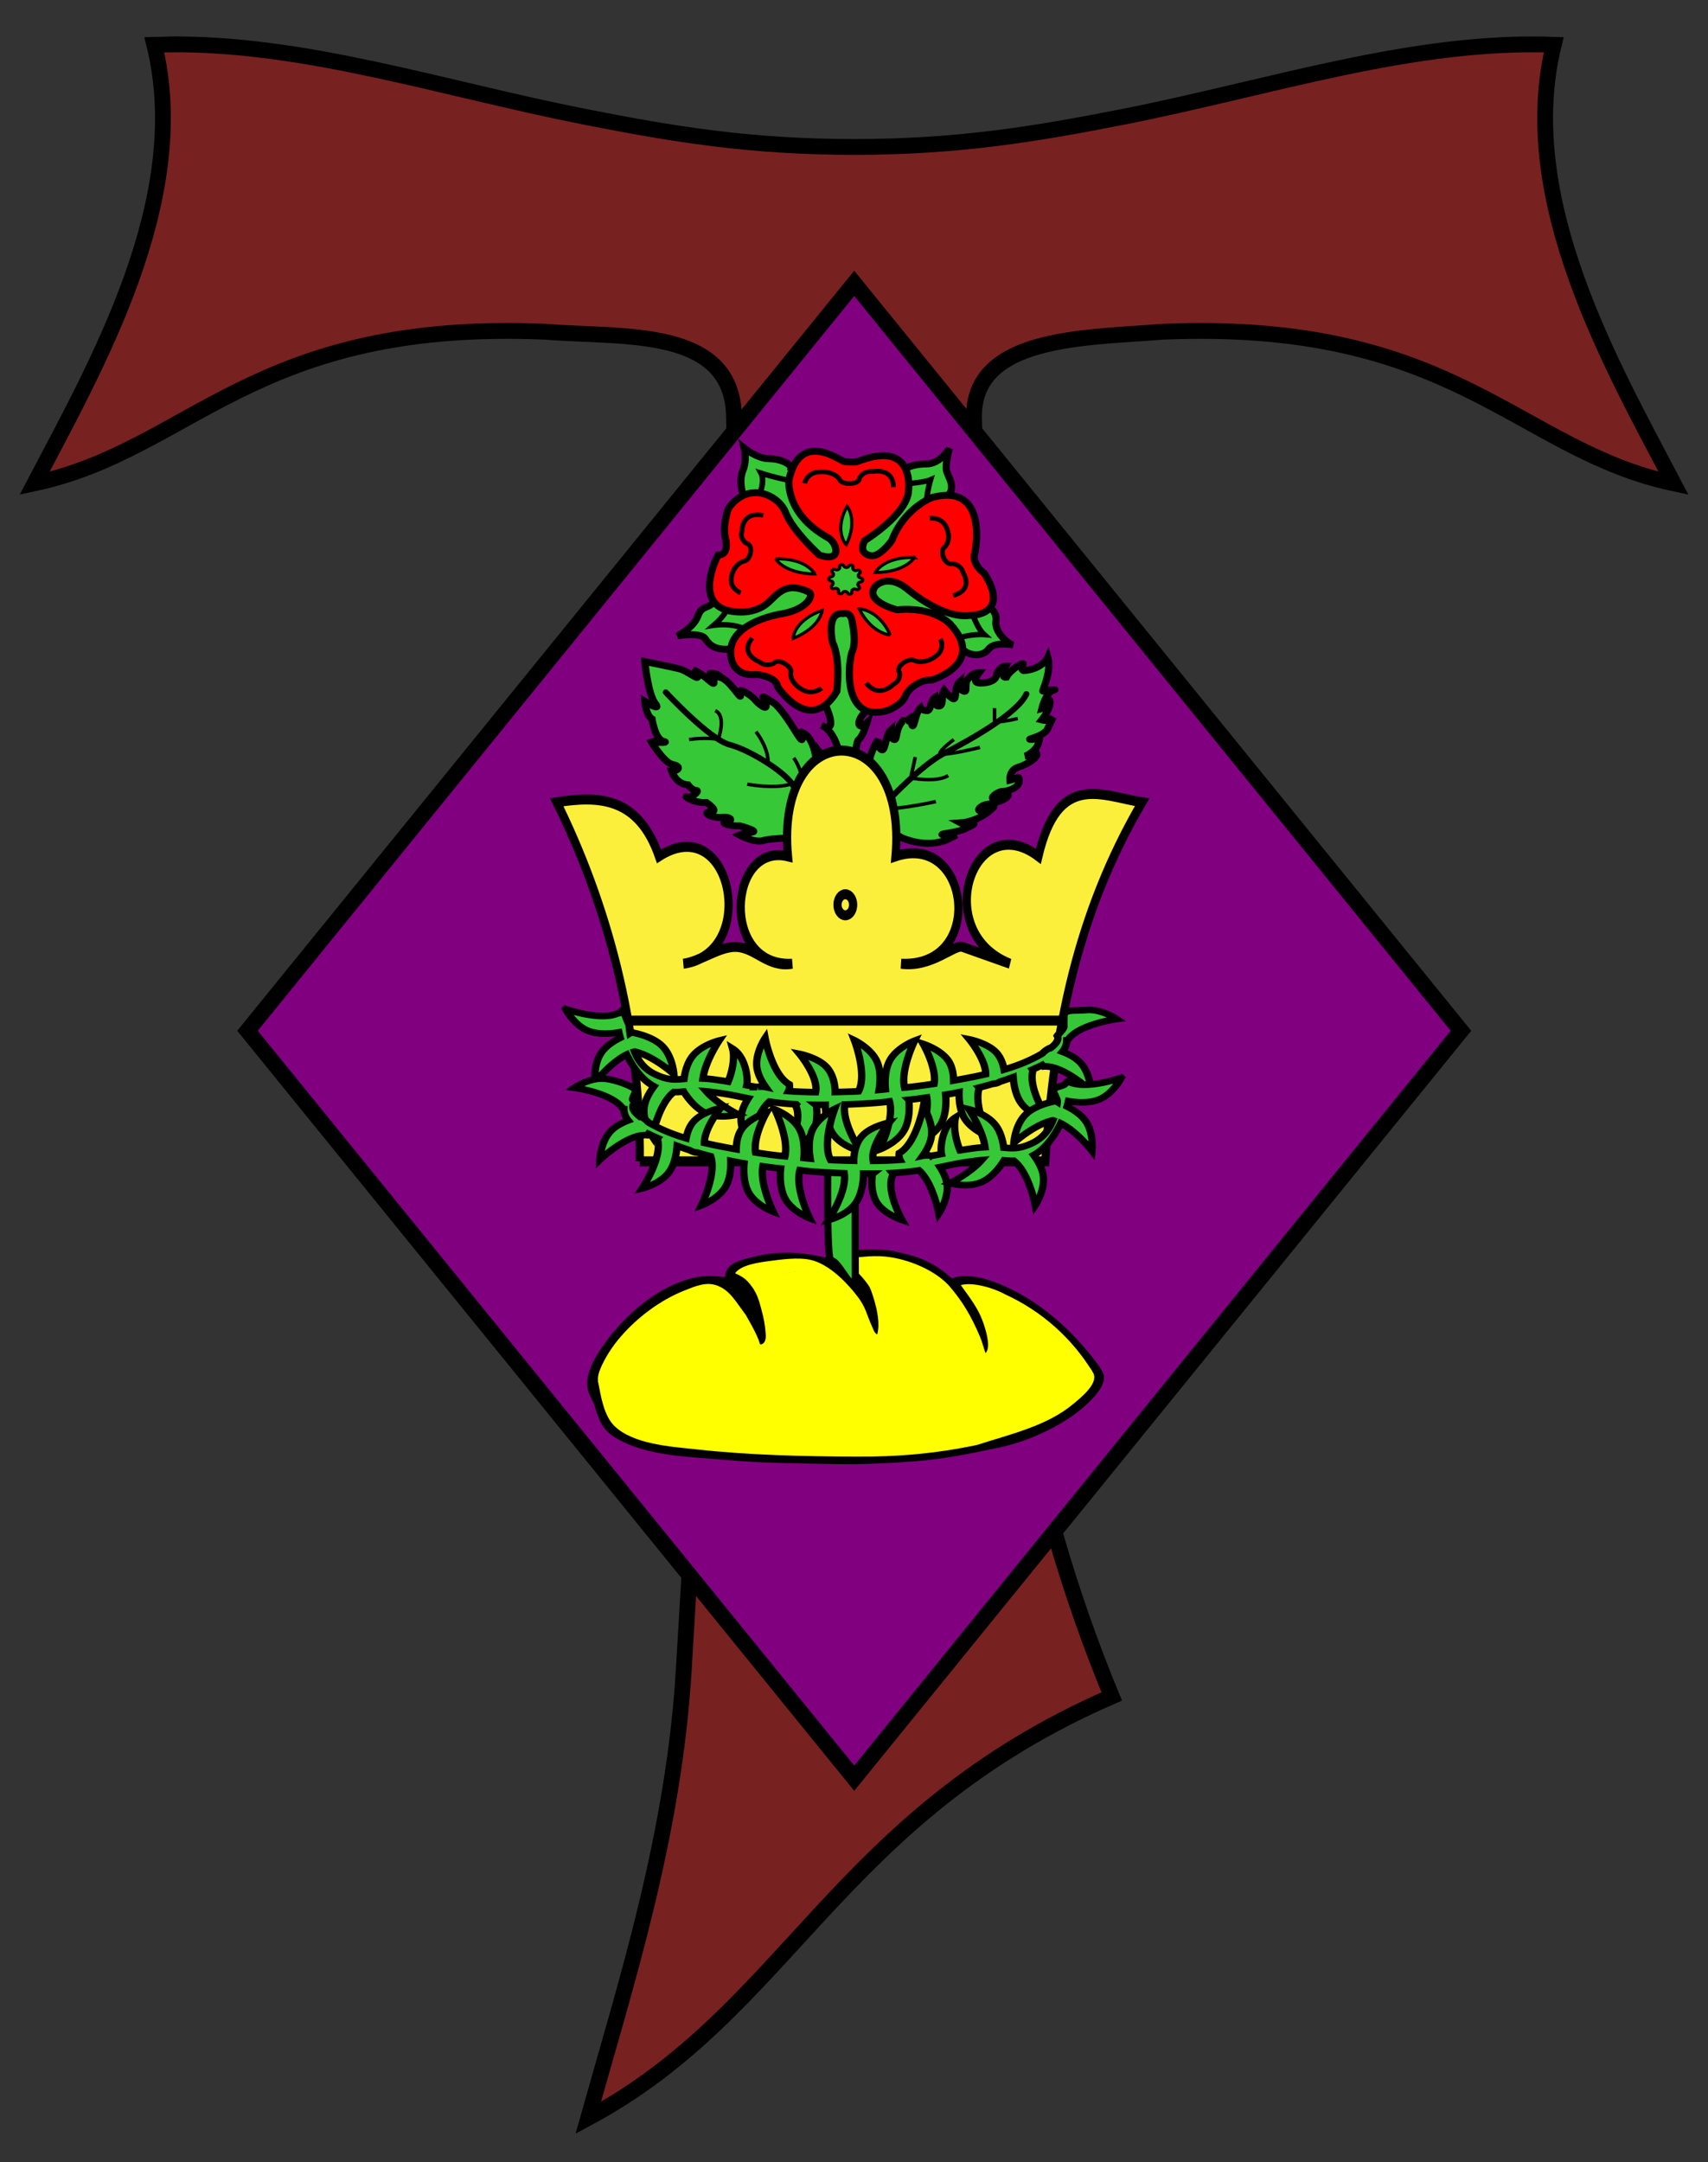<svg xmlns="http://www.w3.org/2000/svg" xmlns:xlink="http://www.w3.org/1999/xlink" version="1.0" width="603" height="763"><rect width="100%" height="100%" fill="#333333" stroke="none"/><defs><linearGradient id="j"><stop style="stop-color:#d8201f;stop-opacity:1" offset="0"/><stop style="stop-color:#d8201f;stop-opacity:0" offset="1"/></linearGradient><linearGradient id="i"><stop style="stop-color:#fff;stop-opacity:1" offset="0"/><stop style="stop-color:#000;stop-opacity:1" offset=".5"/><stop style="stop-color:#fff;stop-opacity:0" offset="1"/></linearGradient><linearGradient id="g"><stop style="stop-color:#150000;stop-opacity:1" offset="0"/><stop style="stop-color:#0a0000;stop-opacity:.498" offset="1"/><stop style="stop-color:#000;stop-opacity:0" offset="1"/></linearGradient><linearGradient id="h"><stop style="stop-color:#00f;stop-opacity:1" offset="0"/><stop style="stop-color:#00007f;stop-opacity:1" offset=".5"/><stop style="stop-color:#00003f;stop-opacity:.498" offset=".75"/><stop style="stop-color:#000;stop-opacity:0" offset="1"/></linearGradient><linearGradient id="e"><stop style="stop-color:#00a43f;stop-opacity:1" offset="0"/><stop style="stop-color:#000;stop-opacity:.498" offset=".973"/><stop style="stop-color:#00a43f;stop-opacity:0" offset="1"/></linearGradient><linearGradient id="d"><stop style="stop-color:#f9d100;stop-opacity:1" offset="0"/><stop style="stop-color:#f9d100;stop-opacity:.69" offset=".639"/><stop style="stop-color:#fff;stop-opacity:.588" offset=".956"/><stop style="stop-color:#fce87f;stop-opacity:.294" offset=".979"/><stop style="stop-color:#f9d100;stop-opacity:0" offset="1"/></linearGradient><linearGradient id="c"><stop style="stop-color:#f9d100;stop-opacity:1" offset="0"/><stop style="stop-color:#f9d100;stop-opacity:1" offset=".5"/><stop style="stop-color:#f9d100;stop-opacity:0" offset="1"/></linearGradient><linearGradient id="b"><stop style="stop-color:#f9d100;stop-opacity:1" offset="0"/><stop style="stop-color:#f9d100;stop-opacity:1" offset=".148"/><stop style="stop-color:#fff;stop-opacity:1" offset=".5"/><stop style="stop-color:#fff;stop-opacity:0" offset="1"/></linearGradient><linearGradient id="a"><stop style="stop-color:#f9d100;stop-opacity:1" offset="0"/><stop style="stop-color:#f9d100;stop-opacity:0" offset="1"/></linearGradient><linearGradient id="f"><stop style="stop-color:#f8f8f8;stop-opacity:1" offset="0"/><stop style="stop-color:#f8f8f8;stop-opacity:0" offset="1"/></linearGradient><linearGradient id="k"><stop offset="0" style="stop-color:#403800;stop-opacity:1"/><stop style="stop-color:#c8af00;stop-opacity:1" offset=".5"/><stop offset="1" style="stop-color:#403900;stop-opacity:1"/></linearGradient><linearGradient id="p"><stop offset="0" style="stop-color:#776201;stop-opacity:1"/><stop style="stop-color:#eac102;stop-opacity:1" offset=".5"/><stop offset="1" style="stop-color:#776201;stop-opacity:1"/></linearGradient><linearGradient id="m"><stop style="stop-color:#7b0916;stop-opacity:1" offset="0"/><stop style="stop-color:#ce1126;stop-opacity:1" offset="1"/></linearGradient><linearGradient id="l"><stop offset="0" style="stop-color:#5d070b;stop-opacity:1"/><stop style="stop-color:#ed1c24;stop-opacity:1" offset=".5"/><stop offset="1" style="stop-color:#5d070a;stop-opacity:1"/></linearGradient><linearGradient id="w"><stop offset="0" style="stop-color:#7b4493;stop-opacity:1"/><stop offset="1" style="stop-color:#563067;stop-opacity:0"/></linearGradient><linearGradient id="x"><stop style="stop-color:#a773be;stop-opacity:1" offset="0"/><stop style="stop-color:#563067;stop-opacity:0" offset="1"/></linearGradient><pattern id="o" patternTransform="matrix(.675 0 0 1 -1429.37 1060.85)" height="13.263" width="74.758" patternUnits="userSpaceOnUse"><g transform="matrix(.788 0 0 .327 573.019 -490.782)" style="fill:#e3e4e5;fill-opacity:1"><rect ry=".193" y="1498.863" x="-726.738" height="40.505" width="94.812" style="fill:#e3e4e5;fill-opacity:1;fill-rule:evenodd;stroke:none;stroke-width:.978;stroke-miterlimit:4;stroke-dasharray:none;stroke-opacity:1"/><g transform="translate(-375.148 1126.89) scale(.248)" style="fill:#e3e4e5;fill-opacity:1"><rect style="fill:#e3e4e5;fill-opacity:1;fill-rule:evenodd;stroke:#000;stroke-width:1;stroke-miterlimit:4;stroke-dasharray:none;stroke-opacity:1" width="189.91" height="78.198" x="-1418.737" y="1505.757" ry=".221"/><rect style="fill:#e3e4e5;fill-opacity:1;fill-rule:evenodd;stroke:#000;stroke-width:1;stroke-miterlimit:4;stroke-dasharray:none;stroke-opacity:1" width="189.91" height="78.198" x="-1228.828" y="1505.757" ry=".221"/><rect style="fill:#e3e4e5;fill-opacity:1;fill-rule:evenodd;stroke:#000;stroke-width:1;stroke-miterlimit:4;stroke-dasharray:none;stroke-opacity:1" width="189.91" height="78.198" x="-1323.783" y="1583.955" ry=".221"/></g></g></pattern><pattern patternTransform="matrix(.675 0 0 1 0 0)" id="n" xlink:href="#o"/><pattern id="u" patternTransform="translate(-542.386 600.643)" height="48.636" width="25.152" patternUnits="userSpaceOnUse"><path style="fill:url(#r) #000;stroke:none" d="M-542.13 600.747h24.828v48.532h-24.828z" transform="translate(542.386 -600.643)"/><path d="M-541.986 601.043h24.352" style="fill:none;fill-rule:evenodd;stroke:#000;stroke-width:.8;stroke-linecap:butt;stroke-linejoin:miter;stroke-miterlimit:4;stroke-dasharray:none;stroke-opacity:1" transform="translate(542.386 -600.643)"/></pattern><pattern id="r" patternTransform="translate(-542.13 600.747)" height="48.532" width="24.828" patternUnits="userSpaceOnUse"><path style="fill:#e3e4e5;fill-opacity:1;fill-rule:evenodd;stroke:none;stroke-width:1;stroke-miterlimit:4;stroke-dasharray:none;stroke-opacity:1" d="M-541.728 601.236h23.877v47.554h-23.877z" transform="translate(542.13 -600.747)"/><path style="fill:url(#s) #000;stroke:none" d="M-542.13 600.747h24.828v48.532h-24.828z" transform="translate(542.13 -600.747)"/></pattern><pattern id="t" patternTransform="translate(-542.13 546.506)" height="102.773" width="39.034" patternUnits="userSpaceOnUse"><path d="M25.983 16.833v-8.56M11.941 16.833v-8.56M33.054 8.09V.772M19.584 8.09V.772M6.115 8.09V.772M25.983 34.174v-8.56M11.941 34.174v-8.56M33.054 25.403v-8.47M19.584 25.403v-8.47M6.115 25.403v-8.47M25.983 51.076v-8.56M11.941 51.076v-8.56M33.054 42.306v-8.47M19.584 42.306v-8.47M6.115 42.305v-8.47M25.983 68.307v-8.56M11.941 68.307v-8.56M33.054 59.537v-8.47M19.584 59.537v-8.47M6.115 59.537v-8.47M25.983 85.648v-8.56M11.941 85.648v-8.56M33.054 76.878v-8.47M19.584 76.878v-8.47M6.115 76.878v-8.47M33.054 94.21v-8.89M19.584 94.21v-8.89M6.115 94.21v-8.89M25.983 102.002v-7.793M11.941 102.002v-7.793M.772 8.177h37.49M.772 16.77h37.49M.772 25.364h37.49M.772 33.958h37.49M.772 42.552h37.49M.772 51.145h37.49M.772 59.74h37.49M.772 68.333h37.49M.772 76.927h37.49M.772 85.52h37.49M.772 94.114h37.49" style="fill:none;fill-rule:evenodd;stroke:#000;stroke-width:1.543;stroke-linecap:butt;stroke-linejoin:miter;stroke-miterlimit:4;stroke-dasharray:none;stroke-opacity:1"/></pattern><pattern patternTransform="matrix(.636 0 0 .472 -542.13 600.747)" id="s" xlink:href="#t"/><pattern patternTransform="matrix(2.597 0 0 2.894 -181.16 718.736)" id="v" xlink:href="#u"/><pattern patternTransform="matrix(2.597 0 0 2.894 0 0)" id="q" xlink:href="#v"/></defs><g style="fill:#782121;fill-opacity:1"><path d="M110.884-84.74c-.612.009-1.228.024-1.84.047 5.249 21.359-8.031 44.396-16.587 60.712 21.747-4.647 30.25-22.702 70.789-20.981 10.776.882 26.082-.78 26.089 12.032 1.392 58.57-3.623 115.545-6.948 172.936-1.333 23.01-8.013 43.658-13.251 62.3 27.802-14.91 34.428-41.766 72.514-58.343-23.827-57.569-17.472-115.691-19.072-176.893-.3-11.468 15.314-11.15 26.09-12.032 40.538-1.72 49.042 16.334 70.789 20.981-8.557-16.316-21.837-39.353-16.588-60.712-19.588-.71-39.242 5.957-59.677 9.984-12.195 2.403-22.908 4.164-37.247 4.164-14.339 0-25.029-1.76-37.224-4.164-19.797-3.901-38.856-10.28-57.837-10.03z" style="fill:#782121;fill-opacity:1;stroke:#000;stroke-width:2.189;stroke-miterlimit:4;stroke-dasharray:none" transform="matrix(2.549 0 0 2.549 -223.469 231.674)"/></g><path transform="matrix(2.883 0 0 2.704 -1446.275 95.524)" style="fill:purple;stroke:#000;stroke-width:2" d="m531.962 99.189 74.3-97.539 74.3 97.539-74.3 97.54-74.3-97.54z"/><path style="fill:#000;stroke:none" d="M231.89 480.06c-5.075-.906-10.525-1.083-15.671-.043-22.375 4.524-42.425 24.398-53.59 42.159-3.88 6.175-8.019 14.497-6.644 21.89.634 3.41 2.829 6.422 3.822 9.73 2.262 7.535 3.912 13.537 11.43 18.27 17.458 10.988 41.587 10.935 61.689 12.845 19.906 1.89 39.76 1.874 59.76 2.338 13.613.316 31.77-.497 45.446-1.729 17.275-1.555 28.4-4.176 45.159-7.75 17.48-3.728 38.81-14.284 50.645-27.015 3.592-3.864 9.324-10.705 6.652-16.173-1.39-2.844-3.888-6.135-6.097-9.06-13.937-18.457-34.39-36.566-57.626-44.074-8.345-2.696-15.569-2.564-19.568-.694-12.56-11.587-21.805-13.055-30.515-15.307-12.237-3.164-35.722-.211-39.599 3.275-14-3.46-26.705-3.947-41.3.022-6.763 1.84-13.8 3.713-13.993 11.317z" transform="matrix(.639 0 0 .615 107.794 155.482)"/><path style="fill:#ff0;stroke:none" d="M163.472 542.571c.94-7.029 77.79-27.287 88.015-22.583-.555-4.833-5.73-13.819-8.093-18.238-5.94-8.276-8.871-14.16-15.793-16.913-6.088-2.422-12.3.426-17.808 2.678-13.818 5.65-26.382 15.606-35.652 26.756-4.573 5.5-8.825 12.267-11.346 18.85-1.017 2.657-2.22 7.505.677 9.45zM296.542 469.273l9.652 9.112c1.375 1.435 4.892 5.66 5.97 8.116 2.173 4.243 55.799 24.11 59.187 42.972 11.202-.802 46.31-14.28 53.955-5.473 2.45 2.823 4.3 8.503 4.908 12.17l4.756-1.789c-11.244-19.094-27.866-34.837-48.466-44.584-6.253-3.655-18.118-7.174-24.346-5.229 7.232 10.452 11.334 15.653 14.314 28.308.268 2.032 1.88 7.7-.65 10.734-.885-2.41-1.952-6.705-3.03-9.34-5.157-12.616-9.779-20.27-16.427-28.498-7.668-9.491-23.119-16.296-36.048-17.61-8.028-.816-15.823.788-23.775 1.11m-59.118 8.514c5.199 2.243 7.106 4.368 10.281 9.1l1.891 3.621c2.512-4.682 7.364-9.695 12.246-11.503 11.638-4.31 22.728-2.439 31.274 6.908 5.639 6.167 9.72 14.92 13.155 22.278 1.776 4.983 3.828 10.34 5.658 10.69 2.225.29 3.669-4.413 4.722-5.91-1.981.134-2.96-3.356-3.745-5.14-2.812-6.392-3.13-10.314-7.768-16.666-5.714-7.826-15.73-18.713-26.055-21.1-6.803-1.571-16.197-.224-23.024.732-5.607.786-15.313 2.098-18.635 6.99z" transform="matrix(.639 0 0 .615 107.794 155.482)"/><path style="fill:#ff0;stroke:none" d="M313.5 513.157c-2.886-.426-4.406-5.986-6.134-9.114-6.536-15.019-12.97-27.48-33.315-27.473-3.875.001-7.256.513-10.924 1.741-4.371 1.465-13.196 3.344-14.132 7.657-.071 3.108.18 3.574 1.614 7.505 1.643 5.785 3.181 11.773 3.58 17.15.163 2.204.934 6.572-2.023 7.884-3.227.36-6.892-3.875-8.454-6.07-4.416-6.203-8.554-13.298-15.927-16.787-19.498-9.226-43.9 14.588-54.622 27.189-3.794 4.457-12.19 11.575-9.866 18.178 1.282 3.644 7.15 6.991 10.14 9.45 16.337 13.433 31.992 14.401 52.14 16.885 27.96 3.447 36.978 6.346 65.01 6.15 3.869-.027 26.396-2.608 30.373-2.653 23.224-.261 47.143 2.137 69.159-4.36 12.3-3.63 23.222-14.024 32.954-22.55 2.248-1.968 11.943-5.791 11.943-8.758 0-2.768-7.443-9.12-9.191-11.181-6.667-7.857-18.38-17.905-27.755-22.632-3.843-1.937-14.85-7.859-19.13-6.18-2.776 1.961-1.596 5.66-1.455 8.137.397 6.747 4.917 19.713-2.015 23.066-4.272.841-12.542-35.369-26.686-42.311-4.786-3.243-14.283-7.036-19.48-7.676-5.494-.873-7.274-1.5-13.362-1.452-4.399-.004-5.97 1.84-7.007 3.181-.533 2.349.807 2.894 2.668 6.777 4.458 11.94 6.035 21.757 4.384 27.853m51.24-30.72.642.608-.643-.609z" transform="matrix(.639 0 0 .615 107.794 155.482)"/><path style="fill:#ff0;fill-opacity:1;stroke:none" d="M170.595 550.416c27.046 20.673 61.58 19.628 92.92 20.499 32.42.9 65.491 5.962 97.437-1.281 16.95-3.844 42.144-10.016 58.31-18.661 3.711-6.07 3.026-.556 5.115-8.797 2.112-3.941-14.282-18.662-20.082-23.056-5.508-3.405-8.88-4.86-13.1-4.823-3.866.046-3.742 6.421-3.784 9.777-.095 7.744-5.075 22.61-14.198 19.132-14.948-5.698-14.846-30.41-22.375-43.278-5.083-8.687-12.8-14.375-22.149-10.932-5.356 1.972-5.218 6.947-5.16 12.396.113 10.744.223 8.51-.138 16.829-.717 3.755-2.11 12.488-6.318 13.239-4.548.811-9.21-11.834-10.81-15.434-6.397-14.405-17.176-27.964-25.97-27.864-6.168-2.351-18.581 3.624-20.37 11.035-1.486 6.155.126 13.527.34 19.756.114 3.316-.502 11.209-4.266 12.07-1.993.456-4.323.854-6.033-.1-10.103-5.64-11.81-20.586-21.294-25.507-6.8-3.528-14.142 1.15-20.003 4.859-14.142 8.946-30.518 23.542-38.072 40.14z" transform="matrix(.639 0 0 .615 107.794 155.482)"/><path style="fill:#fee5b2;stroke:none" d="m315.177 510.014.642.608-.642-.608m-66.187 7.297.643.608-.643-.608z" transform="matrix(.639 0 0 .615 107.794 155.482)"/><path style="fill:#ff0;stroke:none" d="M161.685 539.563c1.454 7.995 3.123 19.764 9.028 25.76 10.47 10.629 31.28 11.888 45.506 13.498 29.352 3.324 58.488 3.983 88.034 4.163 22.302.136 43.862-1.673 66.829-6.72 18.16-6.096 38.787-10.873 53.334-23.63 3.77-3.305 13.331-11.116 11.151-17.042-2.228-6.058-8.876 3.824-10.263 5.434-13.207 15.32-37.08 19.138-56.02 23.665-15.46 3.695-30.138 5.168-46.062 4.922-3.307-.051-22.895.423-26.226.541-29.435 1.04-45.695-1.524-74.994-4.806-8.615-.965-19.185-1.81-27.454-4.693-7.881-2.747-14.179-5.023-20.557-10.188-4.344-3.518-7.1-8.561-12.306-10.904z" transform="matrix(.639 0 0 .615 107.794 155.482)"/><path d="m333.345 163.352 5.114-3.726s-2.273 4.259-1.136 5.856c1.136 1.597 1.704-7.453 4.545-10.114 0 0 .568 1.597 3.978 1.597 2.272-1.065 1.136-5.856 4.545-7.985 1.137 3.194-1.136 5.323 1.705 5.323 2.84 0 1.136-6.388 2.84-9.05 0 0 4.546 5.856 5.683 4.792 1.136-1.065 0-6.92 2.84-9.582 0 0-.567 4.259 2.274 5.323 2.84 1.065-.569-5.323 3.409-7.985 0 0 1.704-2.661 5.114-2.661 0 0-3.978 5.323-.569 5.855 3.41.533 10.228-.532 10.228-4.79 0 0 1.704-4.791 5.114-4.791 0 0-3.41 6.92.288 6.368 1.896-4.16 10.735-9.807 9.128-7.172-1.607 2.635.402 3.388.402 3.388 10.446-.753 13.38-7.66 13.38-7.66 2.273 8.517-3.311 19.448-2.743 19.448.568 0 9.66-1.597 5.682-.532-3.978 1.064-6.25 10.646-6.25 10.646 2.272-.532 4.545-7.985 4.545-3.726 0 4.258-4.545 10.114-4.545 10.114 3.977 1.064 6.25-1.597 6.25-1.597l-3.41 7.452c-3.409 4.259-12.5 5.323-8.522 5.323 3.977 0 5.113-3.726 3.977 1.597-1.136 5.323-7.387 7.985-7.387 7.985 5.682 0 6.25-1.597 6.25-1.597 1.137 2.13-5.113 6.388-10.227 7.985-5.114 1.597-4.546 7.452-4.546 7.452 4.546-1.065 5.114-3.194 5.114.532s-6.25 5.856-9.09 5.856c-2.842 0-7.956 4.258-4.547 4.258 3.41 0 8.523-3.726 7.387-1.597-1.136 2.13-7.387 4.259-11.364 4.791-3.977.532-6.818 4.259-2.84 3.726 3.976-.532 10.227-5.323 3.408.533-6.818 5.855-15.341 6.387-15.341 6.387 2.84 1.597 7.387 0 7.387.533 0 .532-5.682 3.193-5.682 3.193-5.114 2.13-15.342 2.662-10.796 3.194 4.545.533 6.818 0 6.818 0l-5.114 2.662c-11.932 5.323-25-1.065-25-1.065-13.637-7.984-21.024 2.662-21.024 2.662-5.682 13.308-4.75 253.992-4.75 253.992-4.355-.177-9.437-14.137-13.793-14.315-4.51-11.899 2.634-229.563 2.634-229.563 0-15.97-35.229-12.776-39.774-11.179-4.546 1.597-13.069-3.194-13.069-3.194s2.273-1.064 6.819-1.597c4.545-.532-6.819-3.726-6.819-3.726-6.25.532-10.795-2.13-7.386-2.13s3.977-3.193-2.273-2.66c-6.25.532-11.364-3.194-6.25-3.194 5.114 0-2.273-5.324-2.273-5.324-7.387.533-13.069-4.258-10.796-3.193 2.273 1.064 7.387-3.727 5.114-3.727-2.273 0-4.546-3.193-4.546-3.193-6.818-.533-9.09-7.985-9.09-7.985 3.977 0 5.681-2.662.567-3.726-5.113-1.065-12.5-14.373-12.5-14.373.568 2.13 11.932 2.13 7.387 1.065-4.546-1.065-6.25-12.776-6.25-12.776-3.41-2.129-3.978-10.113-3.978-10.113s9.66 6.387 5.682 1.064c-3.977-5.323-5.682-23.954-5.682-23.954s15.341 3.194 19.319 4.259c3.977 1.064 10.796 6.92 9.66 4.258-1.137-2.661-2.274-3.726-2.274-3.726 6.25 2.13 12.5 11.179 11.364 6.388-1.136-4.791-3.977-4.791 0-4.259 3.978.533 3.41 2.13 3.41 2.13 5.113 1.064 11.364 12.775 11.364 10.646 0-2.13-1.705-4.791 3.409-1.597 5.114 3.194 4.545 4.79 8.523 7.452 3.977 2.662 1.704-2.661.568-4.79-1.136-2.13 6.818 3.725 6.818 3.725 7.955 7.985 14.773 23.954 14.773 19.696 0-4.258-.568-3.726-.568-3.726 8.523 3.194 7.955 19.163 9.091 17.034 1.137-2.13 1.137-5.323 1.137-5.323 4.545 6.387 3.409 26.615 3.409 26.615 10.796 5.856 8.523-8.517 8.523-8.517 1.136-29.81-10.796-33.535-10.796-33.535 9.66 5.323 2.273-11.179 2.273-11.179l-53.065-32.727c-8.035.753-11.25-2.258-13.66-6.022-2.41-3.764-15.268-1.506-15.268-1.506s8.84-4.516 11.25-11.292c2.41-6.775 5.625-3.764 8.84-8.28 3.213-4.517 16.07-61.73 16.07-61.73s-2.41-7.528 0-13.55c2.41-6.023.804-12.798.804-12.798s7.232 6.022 13.66 6.022c6.429 0 12.054 3.011 12.054 5.27 0 0 36.16 15.056 62.677.753 0 0 4.017-3.012 12.053-3.012 8.036 0 12.857-9.033 12.857-9.033s-2.41 9.033-1.607 12.797c.803 3.764 4.821 8.281 1.607 13.55 0 0-5.625 48.18 21.696 64.742 0 0 4.821 2.258 4.018 8.28-.804 6.023 6.428 12.798 9.642 13.55 0 0-10.446-2.257-13.66 2.26-3.214 4.516-9.643 3.763-12.857 1.505 0 0-49.837 28.56-54.383 33.35-4.546 4.791-5.114 7.985-3.977 9.05 1.136 1.064 3.977-1.597 3.977-1.597s-2.273 7.984-4.546 9.581c-2.272 1.597-2.84 23.954-.568 28.745 0 0 1.137 4.79 3.41 4.79 2.272 0 2.84-4.258 1.704-6.92 0 0-1.136-15.436 6.25-26.615 0 0-.568 4.259 1.705 5.856 2.272 1.597 2.272-8.517 5.113-11.179 0 0-.568 4.259 1.705 5.323 2.273 1.065.568-5.855 5.114-10.646l1.136.799" style="fill:#37c837;fill-opacity:1;fill-rule:evenodd;stroke:#000;stroke-width:3.96;stroke-linecap:butt;stroke-linejoin:miter;stroke-miterlimit:4;stroke-dasharray:none;stroke-opacity:1" transform="matrix(.639 0 0 .615 106.508 154.245)"/><path d="M248.116 112.25c-7.387-6.387-20.456-4.258-20.456-4.258 10.796-9.582 9.092-17.034 9.092-17.034s14.205-53.763 15.91-57.49c1.704-3.726 2.84-9.581 1.136-12.775 0 0 14.204 4.79 26.705 5.856l54.06.174s9.642-.752 12.857-2.258c0 0-3.215 11.292-2.411 20.326 0 0 23.565 55.749 24.7 55.749 1.137 0 2.842 8.517 7.388 12.775 0 0-11.364-1.064-22.728 5.856" style="fill:none;fill-opacity:.75;fill-rule:evenodd;stroke:#000;stroke-width:3.08;stroke-linecap:butt;stroke-linejoin:miter;stroke-miterlimit:4;stroke-dasharray:none;stroke-opacity:1" transform="matrix(.639 0 0 .615 106.508 154.245)"/><path d="M281.92 8.098c-5.246.685-10.157 4.808-12.642 16.235-.13 1.156-1.848 19.914 21.592 33.403 2.724 1.568 5.003 6.066 4.12 8.783-.068.148-.22.412-.285.532-.197.335-.52.687-.852.932-1.354.912-3.856 1.124-7.813-.266 0 0-14.55-13.707-18.608-24.354-4.059-10.646-21.125-18.231-31.678-2.262 0 0-3.328 9.03-1.704 16.635.6 2.807.63 4.985.284 6.52a8.102 8.102 0 0 1-.284.932c-.206.488-.55 1.001-.852 1.33-.022.024-.12.112-.142.134-.023.021-.12.113-.143.133-.775.599-1.775.932-2.84.932 0 0-17.067 33.364 13.778 32.604 0 0 8.097 0 13.78-5.324 5.681-5.323 9.938-12.378 22.727-5.988h.142c.039.036.13.124.142.133l.142.133c.025.046.119.219.142.266l.142.133v.267c.031.088.118.305.142.399v.133c.002.055.002.209 0 .266-.157 2.847-4.066 8.051-14.63 10.38 0 0-31.843 4.458-29.547 24.353 0 0 .714 12.393 14.489 10.78 1.02.118 8.216 1.102 10.654 4.79.138.22.323.56.426.799.16.405.24.868.284 1.33 0 0 17.89 28.472 32.813 2.662 0 0 2.177-18.267-2.414-27.946 0 0-3.934-17.71 5.824-16.635h.142c.19-.046.614-.131.994-.133h.284c.28.028.69.149.994.266.096.041.299.074.427.133.024.012.12.121.142.133.982.685 1.897 2.084 2.13 4.924 0 0 2.296 10.859 0 16.236-2.295 5.377-6.231 42.405 20.171 33.801.826-.372 7.477-3.447 9.092-7.984 1.721-4.84 9.18-9.72 14.347-9.183 0 0 30.835-9.292 10.37-32.337 0 0-9.174-10.136-29.263-7.985 0 0-18.388-4.838-12.074-13.441l.142-.133c.096-.099.36-.344.568-.532.035-.03.108-.105.142-.133 2.094-1.689 7.816-4.859 16.336 1.863 0 0 19.589 17.72 35.086 15.57 1.332.008 22.412-.258 7.955-24.22-.812-.615-7.266-5.795-5.114-11.844.441-2.358 7.001-40.007-23.58-31.673 0 0-15.414 5.933-22.302 24.753 0 0-4.818 7.024-9.375 8.517-.387.117-.898.237-1.279.266-.29 0-.724-.087-.994-.133h-.142c-.019.002-.123-.002-.142 0-.018 0-.125.002-.142 0l-.142-.133a6.946 6.946 0 0 1-1.279-.4c-.28-.13-.705-.328-.994-.532-.576-.433-1.251-1.163-1.563-1.996-.01-.028.01-.105 0-.133-.007-.027.008-.103 0-.133-.042-.198-.12-.482-.142-.666-.002-.022.002-.107 0-.133a15.47 15.47 0 0 1 0-.532c.044-1.064.431-2.404 1.279-3.992 0 0 23.432-15.036 24.006-28.479 0 0 3.817-27.54-24.006-18.365-6.246 2.06-3.26 2.001-10.938 1.597h-.142c-1.891-.547-9.99-6.671-17.614-5.988-.17.015-.4-.022-.568 0zm19.32 31.805c.013 0 .126-.004.141 0 .655.884 5.746 8.401-.426 21.825l-.568-.4c-5.962-8.924.08-20.075.852-21.425zm33.381 29.144c.32-.019.563.01.852 0 1.584-.049 2.734.098 2.983.133 0 0-4.81 8.327-21.45 8.517l.143-.532c4.512-6.277 12.666-7.835 17.472-8.118zm-72.303.799c.156-.023.333.007.568 0 3.388-.104 14.663.258 20.313 8.118l.142.532c-16.64-.19-21.45-8.517-21.45-8.517.067-.017.27-.11.427-.133zm35.228 3.327c.022-.008.119.007.142 0 .025-.007.118.005.142 0 .023-.005.12.003.142 0 .021-.002.122 0 .142 0 .019 0 .124-.002.142 0 .018.002.126-.004.142 0 .016.005.128-.006.142 0 .028.014.117.116.142.133.023.02.12.11.142.133.021.024.123.108.143.133.191.264.437.699.71.932.03.021.11.113.142.133.016.009.125-.009.142 0 .056.022.22.117.284.133.022.004.12-.004.142 0 .024.002.117-.002.142 0h.142c.024-.001.119.002.142 0 .023-.003.12.003.142 0 .021-.005.122.005.142 0 .019-.007.124-.126.142-.133.017-.009.126.009.142 0 .032-.02.113-.112.142-.133.028-.023.117-.11.142-.134.172-.175.418-.491.569-.665.022-.024.12-.11.142-.133.023-.02.117-.115.142-.133.013-.008.128.007.142 0 .028-.012.111-.124.142-.133.016-.003.125.002.142 0h.142c.02.001.122-.003.142 0 .02.004.12-.005.142 0 .045.012.094.116.142.133.023.009.12-.01.142 0 .02.01.124.123.142.133.032.021.115.11.142.133.013.012.131-.012.142 0 .01.012-.009.12 0 .133.015.026.131.106.142.133.017.057-.007.207 0 .266.012.215.01.562 0 .799 0 .102-.014.297 0 .4.012.05.125.215.142.265.008.017-.008.117 0 .133.01.017.13.117.142.133.056.064.21.206.285.267.04.03.102.108.142.133.04.022.102.115.142.133.02.008.122-.007.142 0 .019.006.123-.005.142 0 .019.004.123-.003.142 0h.142c.128-.008.445.028.568 0 .209-.054.515-.091.71-.133.065-.011.221-.13.284-.133.016 0 .127-.002.142 0 .016.002.127.129.143.133.015.006.127-.008.142 0 .014.01.127.122.142.133l.142.133c.014.017.127.114.142.133.014.02-.013.113 0 .133.023.038.124.097.142.133.007.018-.006.116 0 .133.007.033.139.101.142.133v.133c-.003.03-.136.105-.142.133-.005.014.005.12 0 .133-.027.054-.107.215-.142.267-.118.152-.293.372-.426.532-.022.027-.122.105-.142.133-.058.087-.104.3-.143.4-.01.033-.133.097-.142.132-.003.018.003.115 0 .133v.133c.002.02-.002.112 0 .133.004.022-.004.111 0 .134.006.022.136.11.142.133.008.022-.008.112 0 .133.01.02-.01.114 0 .133.021.036.12.1.143.133.023.03.116.105.142.133.013.012.127.121.142.133.116.088.293.21.426.266.268.103.616.16.852.266.028.015.116.117.142.133.012.01.13-.01.142 0 .011.01-.01.123 0 .133.01.012.133-.012.142 0 .009.013-.008.12 0 .134.02.045.13.212.142.266.003.02-.001.112 0 .133v.133c0 .024.002.11 0 .133-.003.022.004.112 0 .133-.013.059-.122.217-.142.266-.008.015.009.12 0 .133-.01.013-.132-.012-.142 0-.01.012.011.123 0 .133-.011.01-.13-.009-.142 0-.026.017-.114.12-.142.133-.059.025-.22.114-.284.133-.196.054-.503.072-.71.134-.069.022-.218.103-.284.133-.032.017-.111.113-.142.133-.016.01-.128-.011-.142 0a3.659 3.659 0 0 0-.143.133c-.013.014.013.118 0 .133-.024.032-.119.096-.142.133-.032.058-.115.198-.142.266-.007.022.007.112 0 .133-.004.02.003.113 0 .133-.002.02.001.114 0 .133v.133c.002.019-.002.116 0 .133.005.018-.005.117 0 .134.037.097.089.31.142.399.02.029.123.105.142.133.142.194.332.474.427.665.022.056.131.209.142.266v.134c-.002.015.003.117 0 .133-.009.031-.13.1-.142.133-.008.016.009.116 0 .133-.012.018-.13.115-.142.133-.015.018.016.114 0 .133-.016.019-.126-.018-.142 0-.032.032-.11.106-.143.133-.031.024-.11.114-.142.133-.015.007-.126-.006-.142 0-.03.01-.11.126-.142.133-.015.002-.126 0-.142 0-.375-.014-.86-.284-1.278-.4-.106-.023-.314.005-.426 0-.02.002-.123 0-.142 0-.02.003-.123-.003-.142 0-.02.006-.122-.005-.142 0-.062.023-.221.101-.285.134-.02.012-.12-.013-.142 0-.021.013.02.12 0 .133-.037.028-.109.104-.142.133-.03.03-.116.103-.142.133-.024.031-.122.102-.142.133-.008.016.008.117 0 .133-.026.066-.126.2-.142.267-.064.37-.074.872-.142 1.197-.008.029.011.106 0 .133-.014.027-.125.108-.142.133-.01.012.01.122 0 .133-.025.022-.113.113-.142.134-.016.01-.125-.01-.142 0-.02.008-.121.125-.142.133-.022.007-.119-.007-.142 0-.025.006-.118-.006-.142 0-.023.004-.12-.004-.142 0-.021.002-.122.132-.142.133-.04 0-.106-.13-.142-.133-.018-.003-.126.003-.142 0-.016-.005-.128.005-.142 0-.028-.015-.117-.116-.142-.133-.05-.037-.1-.09-.143-.134-.02-.023-.122-.107-.142-.133-.22-.303-.5-.695-.852-.931-.032-.02-.107-.116-.142-.133-.056-.022-.22-.118-.284-.133-.022-.005-.12.003-.142 0-.024-.003-.117.002-.142 0h-.142c-.024 0-.12-.002-.142 0-.023.002-.12-.004-.142 0-.021.004-.122-.005-.142 0-.039.011-.106.118-.142.133-.018.008-.126-.009-.142 0-.049.027-.099.101-.142.133a6.715 6.715 0 0 0-.285.266c-.023.026-.12.107-.142.133-.087.107-.198.3-.284.4-.022.023-.12.11-.142.132-.023.02-.117.115-.142.133-.013.009-.128-.007-.142 0-.014.007.014.127 0 .134-.015.005-.127-.005-.142 0-.016.003-.125-.003-.142 0h-.142c-.02-.002-.122.002-.142 0-.021-.004-.12.004-.142 0-.045-.013-.094-.117-.142-.134-.024-.008-.12.01-.142 0-.06-.028-.237-.1-.284-.133a3.182 3.182 0 0 1-.142-.133c-.01-.012.008-.12 0-.133-.015-.026-.131-.106-.142-.133-.017-.056.007-.206 0-.266a6.692 6.692 0 0 1 0-.665 4.239 4.239 0 0 0 0-.4c-.015-.102-.102-.299-.142-.399-.008-.016.008-.116 0-.133-.01-.016-.13-.117-.142-.133-.014-.016-.128-.117-.143-.133-.017-.015-.123-.118-.142-.133-.02-.014-.122-.12-.142-.133-.02-.012-.122.01-.142 0-.02-.01-.122-.125-.142-.133-.02-.006-.123.005-.142 0-.019-.004-.123.003-.142 0a4.369 4.369 0 0 0-.284 0c-.11.01-.32-.024-.426 0-.313.08-.71.254-.994.266h-.142c-.031-.006-.112-.124-.143-.133-.015-.006-.127.006-.142 0-.03-.017-.112-.112-.142-.133-.029-.027-.113-.102-.142-.133-.014-.018-.127-.115-.142-.133-.013-.02-.13-.114-.142-.134-.01-.018.009-.114 0-.133-.006-.017.005-.116 0-.133-.004-.016-.14-.117-.142-.133v-.133c.002-.015.14-.119.142-.133.005-.014-.005-.12 0-.133.15-.294.485-.622.71-.932.039-.058.112-.203.143-.266.006-.016-.006-.116 0-.133.005-.017.137-.115.142-.133.002-.018-.002-.114 0-.133v-.133c-.002-.02.002-.112 0-.133-.004-.022.004-.111 0-.133-.006-.023-.136-.11-.142-.133-.008-.022.008-.112 0-.133-.018-.04-.122-.097-.143-.133-.01-.018.012-.117 0-.134-.023-.03-.116-.105-.142-.133-.013-.012-.127-.121-.142-.133-.378-.285-.894-.359-1.278-.532-.056-.03-.235-.097-.284-.133-.011-.01.01-.122 0-.133-.01-.012-.133.012-.142 0-.009-.013.008-.12 0-.133-.014-.03-.132-.1-.142-.133-.005-.018.003-.115 0-.133-.003-.02.001-.113 0-.133v-.134c0-.024-.002-.11 0-.133.002-.021-.004-.112 0-.133.008-.039.13-.098.142-.133.006-.016-.008-.117 0-.133.017-.027.122-.109.142-.133.01-.011-.011-.122 0-.133.012-.01.13.009.142 0 .026-.016.114-.119.142-.133.03-.012.111.01.142 0 .19-.059.502-.21.71-.266.104-.03.327-.089.426-.133.064-.034.225-.089.284-.133l.143-.133c.038-.046.108-.212.142-.267.01-.02.132-.111.142-.133.009-.022-.008-.11 0-.133.006-.021-.006-.112 0-.133.004-.02-.003-.113 0-.133.002-.02-.001-.114 0-.133v-.133c-.003-.018.003-.116 0-.133-.005-.017.005-.116 0-.133-.025-.065-.11-.205-.142-.266-.036-.06-.103-.21-.142-.267-.082-.11-.21-.292-.285-.399a4.363 4.363 0 0 1-.142-.266c-.01-.028-.133-.105-.142-.133-.003-.014.003-.119 0-.133v-.133c.002-.016-.003-.118 0-.133.009-.032.13-.1.142-.133.01-.017-.01-.116 0-.133.012-.018.13-.115.142-.133.016-.02.126-.116.142-.134.032-.032.11-.106.143-.133.015-.01.126-.123.142-.133.015-.007.126.007.142 0 .015-.004.126-.13.142-.133h.142c.062.003.22.121.284.133.284.072.68.18.994.266.106.024.314-.003.426 0 .02 0 .123.002.142 0 .02-.002.123.004.142 0 .02-.005.122.007.142 0 .062-.022.221-.1.285-.133.021-.013.121-.119.142-.133.037-.028.109-.104.142-.133.03-.03.116-.103.142-.133.024-.03.122-.101.142-.133.008-.016-.008-.117 0-.133.026-.065.126-.2.142-.266.017-.101-.005-.298 0-.4.009-.302.044-.684.142-.93.014-.027.125-.11.142-.134.01-.012-.011-.122 0-.133.012-.011.129.01.142 0 .029-.02.108-.114.142-.133.039-.017.098-.118.142-.133zm10.512 25.418h.568c11.807 1.942 16.478 15.037 16.478 15.037s-10.093-.873-17.046-15.037zm-20.882.931h.142c.028.003.12-.001.143 0-.194 1.298-1.83 9.964-15.768 15.97l-.142-.666c1.879-10.025 13.464-14.546 15.625-15.304z" style="fill:red;fill-opacity:1;fill-rule:evenodd;stroke:none;stroke-width:.9;stroke-linecap:butt;stroke-linejoin:miter;stroke-miterlimit:4;stroke-dasharray:none;stroke-opacity:1" transform="matrix(.639 0 0 .615 106.508 154.245)"/><path d="M290.91 57.795c4.844 2.788 8.117 14.449-4.87 9.886 0 0-14.61-13.688-18.67-24.334-4.058-10.646-21.104-18.25-31.656-2.282 0 0-3.247 9.126-1.624 16.73 1.624 7.605-.811 9.886-4.058 9.886 0 0-17.046 33.46 13.799 32.7 0 0 8.117 0 13.8-5.324 5.681-5.323 9.938-12.473 22.727-6.084 2.431 1.215 0 9.126-13.799 12.168 0 0-31.752 4.419-29.456 24.314 0 0 .574 12.368 14.35 10.754 0 0 10.905 1.076 11.479 6.99 0 0 17.793 28.5 32.716 2.69 0 0 2.296-18.283-2.296-27.962 0 0-4.018-17.745 5.74-16.67 0 0 4.591-1.612 5.165 5.378 0 0 2.296 10.754 0 16.131-2.295 5.378-6.313 42.48 20.09 33.877 0 0 7.46-3.227 9.183-8.066 1.722-4.84 9.183-9.68 14.349-9.141 0 0 30.797-9.218 10.331-32.263 0 0-9.183-10.217-29.272-8.066 0 0-18.367-4.84-12.053-13.443 0 0 6.313-7.528 17.219 1.076 0 0 19.515 17.744 35.012 15.593 0 0 22.958.538 8.035-24.197 0 0-7.461-5.377-5.166-11.83 0 0 8.036-40.328-23.532-31.725 0 0-15.497 5.915-22.385 24.735 0 0-6.887 10.217-12.053 8.604 0 0-6.888-1.076-2.87-8.604 0 0 23.533-15.056 24.107-28.499 0 0 3.717-27.458-24.107-18.282-6.245 2.06-3.228 2.017-10.905 1.613-2.405-.126-24.681-18.82-30.995 10.217 0 0-2.53 19.506 21.665 33.43z" style="fill:none;fill-opacity:.75;fill-rule:evenodd;stroke:#000;stroke-width:3.96;stroke-linecap:butt;stroke-linejoin:miter;stroke-miterlimit:4;stroke-dasharray:none;stroke-opacity:1" transform="matrix(.639 0 0 .615 106.508 154.245)"/><path d="M277.855 26.516s1.148-5.646 7.174-6.453c6.027-.807 10.906 1.613 12.34 4.57 1.436 2.958 10.906 2.958 10.906-1.344 0 0 2.009-4.033 6.888-3.495 0 0 11.766-2.688 11.766 8.872M347.022 46.537s6.087-.722 8.768 4.398c2.681 5.12 1.732 10.215-.827 12.407-2.558 2.193.368 10.63 4.735 9.302 0 0 4.715.543 5.677 5.056 0 0 6.365 9.653-5.371 13.226M242.57 89.408s-5.657-2.226-5.246-7.916c.411-5.69 3.952-9.658 7.338-10.358 3.386-.7 5.355-9.379.864-10.273 0 0-3.793-2.68-2.217-7.039 0 0-.361-11.34 11.71-8.937" style="fill:none;fill-opacity:.75;fill-rule:evenodd;stroke:#000;stroke-width:2.64;stroke-linecap:butt;stroke-linejoin:miter;stroke-miterlimit:4;stroke-dasharray:none;stroke-opacity:1" transform="matrix(.639 0 0 .615 106.508 154.245)"/><path d="M287.262 144.053s-4.47 3.935-9.852 1.27c-5.382-2.667-7.81-7.311-7.116-10.494s-6.967-8.398-9.666-4.917c0 0-4.156 2.156-7.765-.965 0 0-11.206-4.305-3.953-13.658" style="fill:none;fill-opacity:.75;fill-rule:evenodd;stroke:#000;stroke-width:2.64;stroke-linecap:butt;stroke-linejoin:miter;stroke-miterlimit:4;stroke-dasharray:none;stroke-opacity:1" transform="matrix(.639 0 0 .615 106.508 154.245)"/><path d="M352.942 115.841s2.613 5.2-1.756 9.171c-4.37 3.972-9.835 4.7-12.851 3.098-3.017-1.602-10.678 3.613-7.98 7.093 0 0 .906 4.369-3.379 6.62 0 0-7.832 8.655-15.086-.698" style="fill:none;fill-opacity:.75;fill-rule:evenodd;stroke:#000;stroke-width:2.64;stroke-linecap:butt;stroke-linejoin:miter;stroke-miterlimit:4;stroke-dasharray:none;stroke-opacity:1" transform="matrix(.639 0 0 .615 106.508 154.245)"/><path d="M261.892 69.962s14.61-1.33 21.307 7.985l.203.57c-16.64-.19-21.51-8.555-21.51-8.555zm76.61-.806s-14.61-1.331-21.307 7.984l-.203.57c16.64-.19 21.51-8.554 21.51-8.554zM301.337 39.78s-7.24 11.964-.88 21.484l.473.406c6.583-14.319.407-21.89.407-21.89zm-13.777 59.685s-13.925 4.351-15.998 15.413l.062.599c15.119-6.515 15.936-16.012 15.936-16.012zm37.553 14.11s-4.645-13.047-16.453-14.99l-.638.06c6.953 14.163 17.09 14.93 17.09 14.93z" style="fill:none;fill-opacity:.75;fill-rule:evenodd;stroke:#000;stroke-width:1.76;stroke-linecap:butt;stroke-linejoin:miter;stroke-miterlimit:4;stroke-opacity:1" transform="matrix(.639 0 0 .615 106.508 154.245)"/><path transform="matrix(1.133 .151 -.167 1.021 -90.354 119.203)" d="M352.528 34.66c-.462.8-1.112-.197-1.797.42-.686.618.237 1.368-.606 1.744-.843.375-.783-.813-1.7-.717-.918.097-.612 1.247-1.515 1.055-.903-.192-.156-1.118-.955-1.58-.799-.461-1.227.649-1.845-.037-.617-.686.532-.996.156-1.839-.375-.843-1.374-.197-1.47-1.114-.097-.918 1.014-.494 1.206-1.396.192-.903-.996-.967-.535-1.767.462-.799 1.112.198 1.798-.42.685-.617-.238-1.367.605-1.743.843-.375.783.813 1.7.717.918-.097.613-1.247 1.515-1.055.903.192.156 1.118.955 1.58.799.461 1.228-.649 1.845.037.617.685-.531.996-.156 1.839s1.374.196 1.47 1.114c.097.918-1.014.494-1.206 1.396-.192.903.996.967.535 1.766z" style="fill:none;fill-opacity:1;fill-rule:evenodd;stroke:#000;stroke-width:1.015;stroke-linecap:butt;stroke-linejoin:miter;stroke-miterlimit:4;stroke-dasharray:none;stroke-dashoffset:0;stroke-opacity:1"/><path d="M201.173 146.419s24.107 27.1 35.356 30.112c11.25 3.011 32.142 16.561 35.357 24.09 3.214 7.527 19.285 22.583 19.285 22.583" style="fill:none;fill-opacity:.75;fill-rule:evenodd;stroke:#000;stroke-width:3.3;stroke-linecap:round;stroke-linejoin:miter;stroke-miterlimit:4;stroke-opacity:1" transform="matrix(.639 0 0 .615 106.508 154.245)"/><path d="M214.03 173.52s9.642-1.506 16.07 0c0 0 4.822-13.55-1.606-16.562M250.993 169.003s8.036 10.539 6.429 19.573M246.172 199.115s14.464 3.011 24.107 0M271.886 184.059s6.428 9.033 4.82 21.078M273.493 215.676s4.821 3.012 11.25 3.012M291.17 211.16s-1.606 4.516-3.213 7.528" style="fill:none;fill-opacity:.75;fill-rule:evenodd;stroke:#000;stroke-width:1.98;stroke-linecap:butt;stroke-linejoin:miter;stroke-miterlimit:4;stroke-dasharray:none;stroke-opacity:1" transform="matrix(.639 0 0 .615 106.508 154.245)"/><path d="M314.027 219.777s25-29.81 40.91-38.326c15.91-8.517 40.91-23.422 45.456-34.068" style="fill:none;fill-opacity:.75;fill-rule:evenodd;stroke:#000;stroke-width:3.3;stroke-linecap:round;stroke-linejoin:miter;stroke-miterlimit:4;stroke-dasharray:none;stroke-opacity:1" transform="matrix(.639 0 0 .615 106.508 154.245)"/><path d="M350.391 209.131s-18.182 4.259-29.546 4.259c0 0-2.841-1.065-2.557-6.92M339.027 183.58l-2.557 11.977s13.921 2.928 20.74-1.33" style="fill:none;fill-opacity:.75;fill-rule:evenodd;stroke:#000;stroke-width:1.98;stroke-linecap:butt;stroke-linejoin:miter;stroke-miterlimit:4;stroke-dasharray:none;stroke-opacity:1" transform="matrix(.639 0 0 .615 106.508 154.245)"/><path d="M361.755 170.805z" style="fill:none;fill-opacity:.75;fill-rule:evenodd;stroke:#000;stroke-width:4.4px;stroke-linecap:butt;stroke-linejoin:miter;stroke-opacity:1" transform="matrix(.639 0 0 .615 106.508 154.245)"/><path d="M374.74 178.036s-12.969 3.523-20.99 3.985c-4.626.266 6.527-8.501 6.527-8.501M382.776 155.452v7.528s0 1.506 12.857-1.505" style="fill:none;fill-opacity:.75;fill-rule:evenodd;stroke:#000;stroke-width:1.98;stroke-linecap:butt;stroke-linejoin:miter;stroke-miterlimit:4;stroke-dasharray:none;stroke-opacity:1" transform="matrix(.639 0 0 .615 106.508 154.245)"/><path d="M132.826 397.746h339.239c7.28-90.117 26.244-169.569 81.03-246.55-34.02-4.27-70.072-21.495-86.818 37.168-54.915-34.364-90.015 52.132-23.71 73.717l-39.769-11.563c-6.534-1.9-26.138 14.454-51.333 11.563 70.937 2.891 57.868-91.062-4.677-73.717 10.268-96.844-100.82-96.844-89.991 0-50.037-10.118-56.571 76.608 3.567 73.717-20.334 2.958-30.726-11.12-47.07-11.563-13.634-.37-30.393 10.203-44.032 11.563 63.368-7.027 40.807-106.262-20.363-73.717-17.391-41.122-50.523-41.623-85.575-37.169 40.932 68.204 70.363 151.935 69.502 246.55z" style="fill:#fcef3c;fill-opacity:1;fill-rule:evenodd;stroke:#000;stroke-width:6.872;stroke-miterlimit:4;stroke-dasharray:none;stroke-opacity:1" transform="matrix(.422 0 0 .514 169.818 205.367)"/><path d="M311.314 221.609c0 3.991-2.926 7.227-6.535 7.227s-6.534-3.236-6.534-7.227 2.925-7.227 6.534-7.227c3.61 0 6.535 3.236 6.535 7.227zM121.81 301.108h365.938" style="fill:#fcef3c;fill-opacity:1;fill-rule:evenodd;stroke:#000;stroke-width:6.872;stroke-miterlimit:4;stroke-dasharray:none;stroke-opacity:1" transform="matrix(.422 0 0 .514 169.818 205.367)"/><g style="fill:#37c837"><g style="fill:#37c837;fill-opacity:1;stroke:#000;stroke-width:1.921;stroke-miterlimit:4;stroke-dasharray:none;stroke-opacity:1"><path d="M-98.551 89.542s2.182 4.647 5.875 6.312c2.966 1.338 6.752.786 8.187.5.103.504.231 1.018.375 1.563-1.596.878-3.68 2.287-4.937 4.25-2.252 3.515-1.719 8.687-1.719 8.687s4.021-5.712 8.344-8.062c1.658 3.774 4.13 7.47 7.187 9.25-1.06 1.564-2.275 3.74-2.562 6-.534 4.208 2.125 8.594 2.125 8.594s1.646-9.546 5.687-12.938c.84.036 1.695-.038 2.594-.125.577 1.027 2.807 4.787 5.969 6.313 3.653 1.762 8.406.312 8.406.312s-5.366-2.89-8.406-6.687c.491.045 1.009.11 1.562.187 4.96.696 6.652 1.236 9.5 1.844-.838 1.42-1.62 3.142-1.843 4.906-.534 4.208 2.156 8.563 2.156 8.563s1.517-8.856 5.25-12.532c.8.117 1.607.248 2.594.375 1.388.18 2.916.316 4.5.407a4.115 4.115 0 0 0-.22.343c2.228 4.56-2.374 13.313-2.374 13.313s4.716-1.685 6.687-5.031c1.972-3.347 1.188-8.344 1.188-8.344s-.04-.053-.125-.125c.844.009 1.658.006 2.5 0 0 .828.084 5.62 2.219 8.781 2.333 3.456 7.093 4.719 7.093 4.719s-4.995-8.197-4.187-13.594c5.88-.206 10.664-.664 11.344-.844.12-.031.283-.04.437-.062 1.361 5.26-2.594 13.969-2.594 13.969s4.56-1.86 6.47-5.594c1.66-3.247 1.342-7.684 1.218-8.844a110.75 110.75 0 0 0 4.75-.656c.845 5.296-2.75 13.219-2.75 13.219s4.59-1.86 6.5-5.594c1.472-2.88 1.352-6.795 1.219-8.469.134-.025.269-.037.406-.062 1.07-.203 2.104-.421 3.156-.657-.057 1.968.092 5.017 1.281 7.344 1.91 3.735 6.532 5.594 6.532 5.594s-4.12-9.064-2.5-14.281a97.415 97.415 0 0 0 3.625-1.094c.723-.01 1.396-.309 1.937-.656 1.16-.405 2.28-.849 3.375-1.282.124 1.902.552 5.28 2.156 7.657 2.333 3.455 7.125 4.718 7.125 4.718s-5.574-9.104-4.03-14.437c-.037-.053-.09-.107-.126-.156.88-.426 1.728-.845 2.531-1.282.094.136.192.267.313.407 5.253-.5 12.562 7.156 12.562 7.156s-.188-5.219-2.906-8.344c-1.264-1.453-3.079-2.435-4.656-3.094.81-1.074 1.145-2.202 1.156-3.312.065-.003.12.007.188 0 2.81-4.72 12.968-6.188 12.968-6.188s-4.001-3.014-8-2.625c-3.003.293-4.477-.184-5.778.895-.186.849-.127 2.984-.127 3.975 0 .646-1.624 2.347-1.782 2.63.038.08.08.145.125.22.224.96-.27 2.017-1.906 3.374a12.642 12.642 0 0 0-.188-.031s-1.145.558-1.906 1.531c-.081.053-.135.103-.219.156-3.024 1.927-6.216 3.37-9.906 4.563-.253-1.531-.815-3.477-2.031-4.938-2.345-2.815-7.125-3.843-7.125-3.843s4.332 5.78 4.312 10.125c-2.556.642-5.377 1.241-8.469 1.843-.025-1.707-.28-3.903-1.312-5.656-1.972-3.347-6.719-5-6.719-5s3.62 6.853 2.906 11.594c-3.52.597-5.992.915-7.812 1.094-1.091-5.288 2.687-13.625 2.687-13.625s-4.59 1.89-6.5 5.625c-1.483 2.901-1.353 6.848-1.218 8.5-.418.051-.972.12-1.688.187.275-1.825.598-5.421-.531-8.219-1.576-3.905-5.969-6.218-5.969-6.218s3.472 9.907 1.094 14.843c-1.882.1-3.967.174-6.156.22.004-.493-.044-4.602-2.25-7.25-2.345-2.816-7.157-3.845-7.157-3.845s5.078 6.729 4.25 11.125c-2.455-.03-4.917-.124-7.156-.312.23-.482.355-1.112.25-1.938-4.576-2.774-6.406-13.468-6.406-13.468s-2.69 4.385-2.156 8.593c.266 2.1 1.314 4.123 2.312 5.657-1.082-.251-2.156-.063-2.156-.063s-.087.055-.094.063a72.065 72.065 0 0 1-2.75-.532c.409-1.828-.224-8.247-3.75-10.656.494 1.971.335 5.5-1.156 9.594a84.315 84.315 0 0 0-4.219-.688c-.9-.126-1.695-.173-2.437-.218.619-5.095 4.28-11.032 4.28-11.032s-4.769 1.249-7.124 4.688c-1.343 1.961-1.899 4.571-2.125 6.469-2.45.237-4.203.413-7.563-1.313-2.903-1.491-4.532-3.942-5.5-6.625.007-.002.025.001.032 0 4.865 1.147 10.343 6.531 10.343 6.531s-.31-5.19-3.125-8.218c-2.814-3.03-8.093-3.907-8.093-3.907s-.154.118-.344.25c-.109-.87-.21-1.72-.281-2.53-.546-.944-1.133-3.441-1.69-4.184-.134-.178-.47 1.035-.654.808-.055-.03-.095-.066-.156-.094-4.594 2.741-14.22-1.062-14.22-1.062z" style="fill:#37c837;fill-opacity:1;fill-rule:evenodd;stroke:#000;stroke-width:1.921;stroke-linecap:butt;stroke-linejoin:miter;stroke-miterlimit:4;stroke-dasharray:none;stroke-opacity:1;display:inline" transform="matrix(1.339 0 0 1.214 331.62 247.33)"/><path d="M47.999 109.513s-2.165 4.648-5.83 6.314c-2.944 1.338-6.702.786-8.126.5-.102.504-.23 1.018-.372 1.563 1.584.878 3.652 2.288 4.9 4.25 2.235 3.516 1.706 8.69 1.706 8.69s-3.991-5.714-8.281-8.064c-1.646 3.775-4.1 7.471-7.133 9.251 1.051 1.565 2.258 3.74 2.543 6.002.53 4.209-2.11 8.595-2.11 8.595s-1.633-9.547-5.644-12.94c-.833.036-1.682-.038-2.574-.125-.573 1.027-2.786 4.788-5.924 6.314-3.625 1.762-8.342.312-8.342.312s5.325-2.89 8.342-6.689c-.487.046-1 .11-1.55.188-4.923.696-6.602 1.237-9.429 1.844.833 1.42 1.608 3.143 1.83 4.907.53 4.21-2.14 8.564-2.14 8.564s-1.506-8.857-5.21-12.533c-.794.117-1.595.248-2.574.375-1.378.179-2.894.315-4.466.406.078.108.143.218.217.344-2.21 4.561 2.357 13.315 2.357 13.315s-4.68-1.685-6.637-5.032c-1.957-3.347-1.179-8.345-1.179-8.346 0 0 .04-.053.124-.125-.837.01-1.645.006-2.48 0 0 .829-.084 5.621-2.203 8.783-2.315 3.457-7.04 4.72-7.04 4.72s4.958-8.199 4.156-13.596c-5.836-.206-10.583-.664-11.258-.844-.119-.032-.281-.04-.434-.063-1.35 5.261 2.574 13.972 2.574 13.972s-4.525-1.86-6.42-5.595c-1.647-3.248-1.333-7.685-1.21-8.846-1.263-.14-2.816-.358-4.714-.656-.839 5.297 2.73 13.221 2.73 13.221s-4.556-1.859-6.451-5.594c-1.461-2.881-1.342-6.796-1.21-8.47-.133-.026-.267-.037-.403-.063a94.841 94.841 0 0 1-3.132-.657c.056 1.969-.091 5.018-1.272 7.345-1.895 3.736-6.482 5.595-6.482 5.595s4.088-9.065 2.481-14.284a96 96 0 0 1-3.597-1.094c-.719-.01-1.386-.308-1.923-.656-1.151-.405-2.263-.849-3.35-1.282-.123 1.903-.548 5.282-2.14 7.658-2.315 3.456-7.071 4.72-7.071 4.72s5.532-9.106 4-14.44c.036-.053.09-.107.125-.157a59.272 59.272 0 0 1-2.512-1.281c-.093.135-.19.267-.31.406-5.214-.5-12.468 7.158-12.468 7.158s.187-5.22 2.884-8.346c1.255-1.453 3.056-2.435 4.621-3.094-.803-1.074-1.136-2.202-1.147-3.313-.064-.003-.12.007-.186 0-2.79-4.72-12.871-6.189-12.871-6.189s3.971-3.015 7.94-2.625c2.98.292 6.878 2.013 8.169 3.092.185.849-1.028 2.664-.726 3.096.654.938.76.737.916 1.02 1.059.08-.81.438-.854.512-.223.962.267 2.019 1.892 3.376l.186-.032s1.137.558 1.892 1.532c.08.053.134.103.217.156 3.001 1.928 6.17 3.37 9.831 4.564.251-1.532.809-3.478 2.016-4.939 2.327-2.816 7.071-3.844 7.071-3.844s-4.3 5.782-4.28 10.127c2.537.643 5.337 1.242 8.405 1.844.026-1.708.278-3.905 1.303-5.658 1.957-3.347 6.668-5 6.668-5s-3.593 6.854-2.884 11.595c3.493.598 5.947.916 7.753 1.094 1.083-5.288-2.667-13.627-2.667-13.627s4.556 1.89 6.45 5.626c1.473 2.902 1.344 6.85 1.21 8.501.415.052.964.122 1.675.188-.273-1.825-.593-5.422.527-8.22 1.564-3.906 5.924-6.22 5.924-6.22s-3.446 9.909-1.086 14.846c1.869.1 3.937.174 6.11.22-.004-.493.044-4.603 2.233-7.252 2.327-2.816 7.102-3.845 7.102-3.845s-5.039 6.73-4.217 11.127c2.437-.03 4.88-.124 7.102-.312-.229-.482-.352-1.112-.248-1.938 4.54-2.775 6.357-13.471 6.357-13.471s2.67 4.386 2.14 8.595c-.264 2.1-1.304 4.124-2.295 5.657 1.074-.25 2.14-.062 2.14-.062s.087.055.093.062a71.098 71.098 0 0 0 2.73-.531c-.406-1.828.222-8.249 3.721-10.658-.49 1.971-.332 5.5 1.148 9.595a83.073 83.073 0 0 1 4.187-.687c.894-.127 1.682-.174 2.419-.22-.615-5.094-4.25-11.032-4.25-11.032s4.735 1.248 7.072 4.688c1.333 1.962 1.884 4.572 2.109 6.47 2.432.238 4.171.413 7.505-1.313 2.882-1.491 4.499-3.943 5.459-6.626-.006-.002-.025 0-.031 0-4.83 1.147-10.266 6.532-10.266 6.532s.309-5.19 3.102-8.22c2.792-3.03 8.032-3.907 8.032-3.907s.153.118.341.25c.108-.871-1.141-2.746-1.07-3.557.542-.943 2.595-.95 3.148-1.694.133-.178.344-.43.528-.656.054-.031.093-.066.155-.094 4.559 2.742 14.111-1.063 14.111-1.063z" style="fill:#37c837;fill-opacity:1;fill-rule:evenodd;stroke:#000;stroke-width:1.914;stroke-linecap:butt;stroke-linejoin:miter;stroke-miterlimit:4;stroke-dasharray:none;stroke-opacity:1;display:inline" transform="matrix(1.339 0 0 1.214 331.62 247.33)"/></g></g></svg>